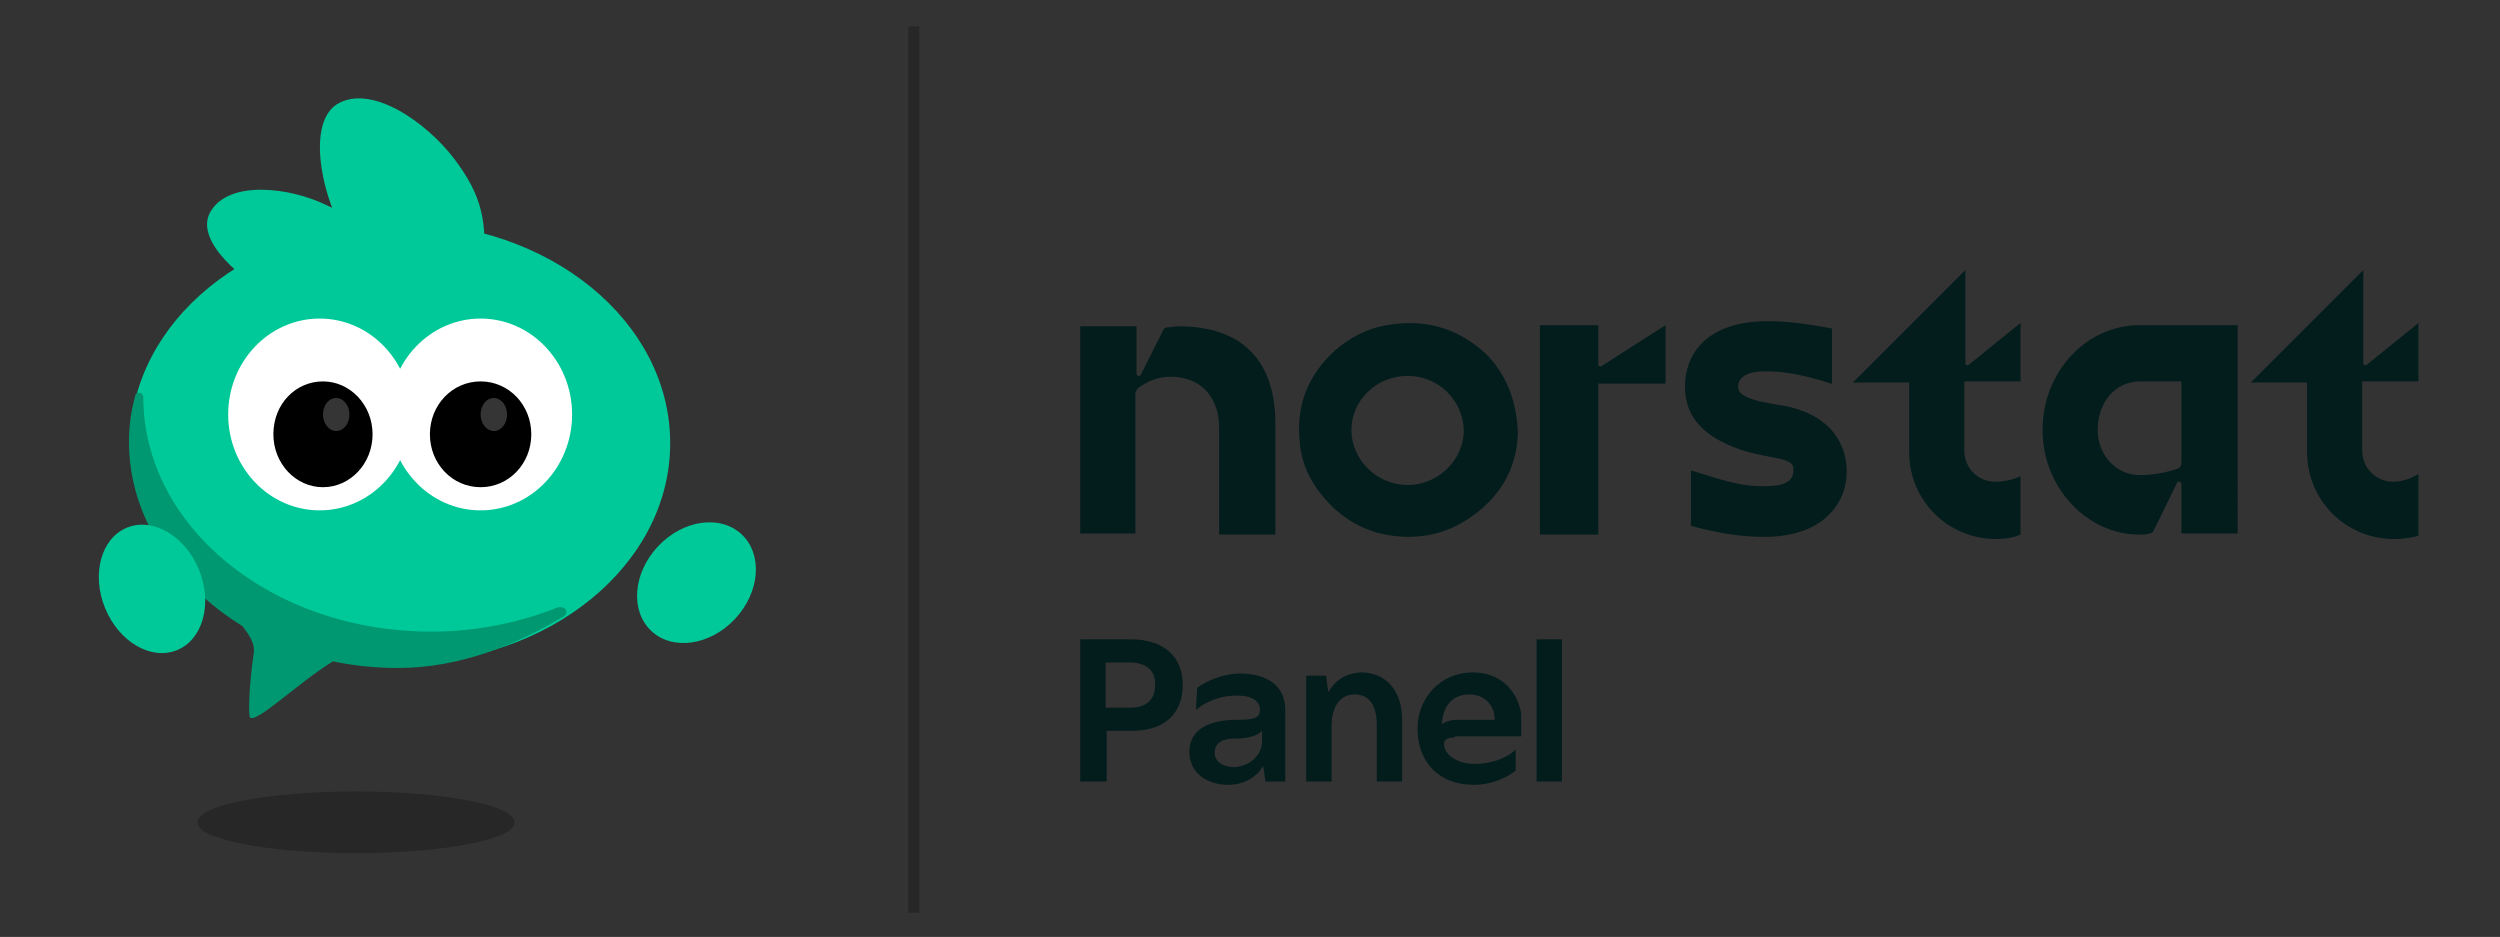 <?xml version="1.0" encoding="utf-8"?>
<!-- Generator: Adobe Illustrator 27.8.0, SVG Export Plug-In . SVG Version: 6.00 Build 0)  -->
<svg version="1.1" id="Laag_1" xmlns="http://www.w3.org/2000/svg" xmlns:xlink="http://www.w3.org/1999/xlink" x="0px" y="0px"
	 viewBox="0 0 226.8 85" style="enable-background:new 0 0 226.8 85;" xml:space="preserve">
<rect x="0" y="0" width="226.8" height="85" fill="#333333" stroke="none"/>
<style type="text/css">
	.st0{fill:#031C1C;}
	.st1{opacity:0.24;enable-background:new    ;}
	.st2{fill:#00C999;}
	.st3{fill:#FFFFFF;}
	.st4{stroke:#000000;stroke-width:0.598;}
	.st5{fill:#009870;}
	.st6{opacity:0.21;fill:#FFFFFF;}
</style>
<g>
	<g>
		<g>
			<path class="st0" d="M103,35.8v12.6h-1.3H98V38.4v-8.8h5.1v4.3c0,0.2,0.3,0.3,0.4,0.1l2-4c0.1-0.2,0.2-0.3,0.4-0.3
				c0.3,0,0.7-0.1,1-0.1c6.6,0,8.8,4,8.8,8.8v10.1h-5.1l0-9.7c0-2.1-1-4.3-3.9-4.6c-1-0.1-2.2,0.1-3.3,0.9
				C103.2,35.2,103,35.5,103,35.8z"/>
			<path class="st0" d="M194.1,29.5c-4.9,0-8.8,4.3-8.8,9.5s4,9.5,8.8,9.5c0.3,0,0.6,0,0.9-0.1c0.2,0,0.3-0.1,0.4-0.3l2.1-4.3
				c0.1-0.2,0.4-0.1,0.4,0.1v4.5h5.1V39v-1.4v-8.1H194.1z M194.1,43.1c-2.1,0-3.8-1.8-3.8-4.1c0-2.6,1.7-4.4,3.8-4.4h3.8V42
				c0,0.2-0.1,0.4-0.3,0.5C196.5,42.9,195.2,43.1,194.1,43.1z"/>
			<path class="st0" d="M159,29.2c-4.9,0.5-6.4,3.7-6.1,6.5c0.3,3.3,3.4,4.5,5,5.1c0.9,0.3,1.9,0.5,3,0.7c1.7,0.3,1.8,0.7,1.8,1
				c0,0.2,0,0.6-0.2,0.9c-0.3,0.4-0.9,0.7-2.3,0.7c-2.3,0.1-4.4-0.7-6.7-1.4l-0.1,0v5c1.8,0.5,4.2,1,6.4,1c0.2,0,0.4,0,0.7,0
				c2.6-0.1,4.5-0.9,5.7-2.3c0.7-0.8,1.5-2.2,1.3-4.3c-0.2-1.6-1.1-4.4-5.7-5.3c-0.8-0.1-1.6-0.3-2.2-0.4c-1.2-0.3-1.9-0.7-1.9-1.2
				c-0.1-0.5,0.2-1.4,2-1.5c1.8-0.1,4,0.3,6.4,1.1l0.1,0v-5C163.5,29.3,161.2,29,159,29.2z"/>
			<path class="st0" d="M181,43.7c-1.6,0-2.8-1.3-2.8-2.8v-6.3h5.1v-5.3l-4.7,3.8c-0.1,0.1-0.3,0-0.3-0.1v-8.5l-5.1,5.1l-5.1,5.1
				h5.1v6.3c0,4.4,3.5,7.9,7.9,7.9c0.7,0,1.5-0.1,2.2-0.4v-5.3C182.7,43.5,181.8,43.7,181,43.7z"/>
			<path class="st0" d="M217.1,43.7c-1.6,0-2.8-1.3-2.8-2.8v-6.3h5.1v-5.3l-4.7,3.8c-0.1,0.1-0.3,0-0.3-0.1v-8.5l-5.1,5.1l-5.1,5.1
				h5.1v6.3c0,4.4,3.5,7.9,7.9,7.9c0.7,0,1.5-0.1,2.2-0.3v-5.6C218.8,43.4,217.9,43.7,217.1,43.7z"/>
			<path class="st0" d="M137.7,39.3c-0.1,3.3-1.7,6-4.7,7.9c-1.6,1-3.3,1.5-5.2,1.5c-3.2,0-5.9-1.3-7.9-3.8c-1.2-1.5-1.9-3.1-2-5
				c-0.3-3.2,0.8-5.9,3.2-8.1c1.4-1.2,2.9-2,4.7-2.3c3.4-0.6,6.4,0.2,9,2.6C136.6,33.9,137.6,36.3,137.7,39.3z M127.7,34.1
				c-2.8,0-5.1,2.2-5.1,4.9c0,2.7,2.3,5,5.1,5c2.8,0,5.1-2.3,5.1-5C132.7,36.3,130.5,34.1,127.7,34.1z"/>
			<path class="st0" d="M151.1,29.5l-5.8,3.7c-0.1,0.1-0.3,0-0.3-0.1v-3.6h-5.3v19h5.3V34.8h6.1V29.5z"/>
		</g>
		<g>
			<path class="st0" d="M102.6,58c3.1,0,4.7,1.7,4.7,4.1c0,2.6-1.6,4.2-4.6,4.2h-2.3v4.6H98V58H102.6z M102.5,64.2
				c1.5,0,2.3-0.7,2.3-2.1c0-1.3-0.8-2-2.4-2h-2.1v4.1H102.5z"/>
			<path class="st0" d="M116.6,64.4v6.5h-1.8l-0.2-1.4c-0.5,0.8-1.5,1.7-3.2,1.7c-1.8,0-3.5-1-3.5-3c0-2.2,2.1-2.9,4.3-2.9
				c1.4,0,2.1-0.1,2.1-0.9c0-0.8-0.7-1.3-2.1-1.3c-1.7,0-3,0.7-3.7,1.3h0l0.1-2c0.8-0.6,2.4-1.3,3.9-1.3
				C114.5,61.1,116.6,61.9,116.6,64.4z M114.5,67.2v-0.9c-0.5,0.5-1.4,0.7-2.4,0.7c-1.1,0-1.9,0.3-1.9,1.3c0,0.9,0.9,1.3,1.8,1.3
				C113.4,69.5,114.5,68.5,114.5,67.2z"/>
			<path class="st0" d="M127.2,65.3v5.6h-2.3v-5.1c0-2.1-0.9-2.8-2-2.8c-1.1,0-2.1,0.8-2.1,2.9v5h-2.3v-9.6h1.8l0.2,1.5
				c0.5-0.9,1.5-1.8,3.1-1.8C125.9,61.1,127.2,62.8,127.2,65.3z"/>
			<path class="st0" d="M132,66.9c-0.5,0-1,0.1-1,0.6c0,0.9,1.1,1.8,2.8,1.8c1.8,0,3.1-0.7,3.7-1.3h0l0,1.9c-0.6,0.5-2,1.3-3.8,1.3
				c-3.1,0-5.1-2-5.1-5.1c0-2.8,2.1-5.1,5-5.1c2.4,0,4,1.5,4.4,3.7v2.1H132z M132.3,65.3h3.3c0-1.3-0.9-2.3-2.3-2.3
				c-1.6,0-2.4,1.1-2.5,2.7C131.1,65.5,131.5,65.3,132.3,65.3z"/>
			<path class="st0" d="M139.4,70.9V58h2.3v12.9H139.4z"/>
		</g>
	</g>
	<g class="st1">
		<rect x="82.4" y="2.4" width="1" height="80.4"/>
	</g>
	<g>
		<ellipse class="st2" cx="36.3" cy="40.2" rx="24.5" ry="20"/>
		<path class="st2" d="M29.6,18.6c3.3,1.5,4.7,3.1,6.2,7.1c-4.5,5.1-9.3,1.9-11.3,0.9c-2.1-0.9-7-4.7-5.4-7.4
			C20.8,16.3,26.3,17,29.6,18.6z"/>
		<ellipse class="st3" cx="43.6" cy="37.6" rx="8.3" ry="8.7"/>
		<ellipse class="st1" cx="32.3" cy="74.6" rx="14.4" ry="2.8"/>
		<ellipse transform="matrix(0.681 -0.732 0.732 0.681 -18.504 63.165)" class="st2" cx="63.2" cy="52.8" rx="6" ry="4.8"/>
		<ellipse class="st3" cx="29" cy="37.6" rx="8.3" ry="8.7"/>
		<path class="st4" d="M39.3,39.4c0,2.5,1.9,4.5,4.3,4.5c2.4,0,4.3-2,4.3-4.5s-1.9-4.5-4.3-4.5C41.2,34.9,39.3,36.9,39.3,39.4z"/>
		<path class="st4" d="M25.1,39.4c0,2.5,1.9,4.5,4.2,4.5s4.2-2,4.2-4.5s-1.9-4.5-4.2-4.5S25.1,36.8,25.1,39.4z"/>
		<path class="st2" d="M41.2,14.4c2.5,3.3,3.1,5.7,2.6,10.5c-7,3-11-1.9-12.6-4c-1.6-2.1-3.6-9.4-0.7-11.4
			C33.6,7.5,38.7,11.1,41.2,14.4z"/>
		<path class="st5" d="M50.6,55.1c-3.5,1.4-7.4,2.2-11.5,2.2C24.7,57.3,13,47.8,13,36c0-0.4-0.6-0.5-0.7-0.2
			c-0.4,1.4-0.6,2.8-0.6,4.3c0,6.7,4.1,12.9,10.3,16.7c0.6,0.8,1.2,1.6,1,2.6c-0.4,2.7-0.5,5.6-0.3,5.7c0.6,0.5,4.4-3.2,7.5-5.1
			c1.9,0.4,3.9,0.6,5.9,0.6c5.6,0,10.7-2.1,14.9-4.6C51.8,55.6,51.2,54.9,50.6,55.1z"/>
		<ellipse transform="matrix(0.926 -0.378 0.378 0.926 -19.173 9.192)" class="st2" cx="13.8" cy="53.4" rx="4.6" ry="6"/>
		<ellipse transform="matrix(1 -9.089174e-03 9.089174e-03 1 -0.34 0.409)" class="st6" cx="44.8" cy="37.6" rx="1.2" ry="1.5"/>
		<ellipse transform="matrix(1 -9.089174e-03 9.089174e-03 1 -0.341 0.279)" class="st6" cx="30.5" cy="37.6" rx="1.2" ry="1.5"/>
	</g>
</g>
</svg>
